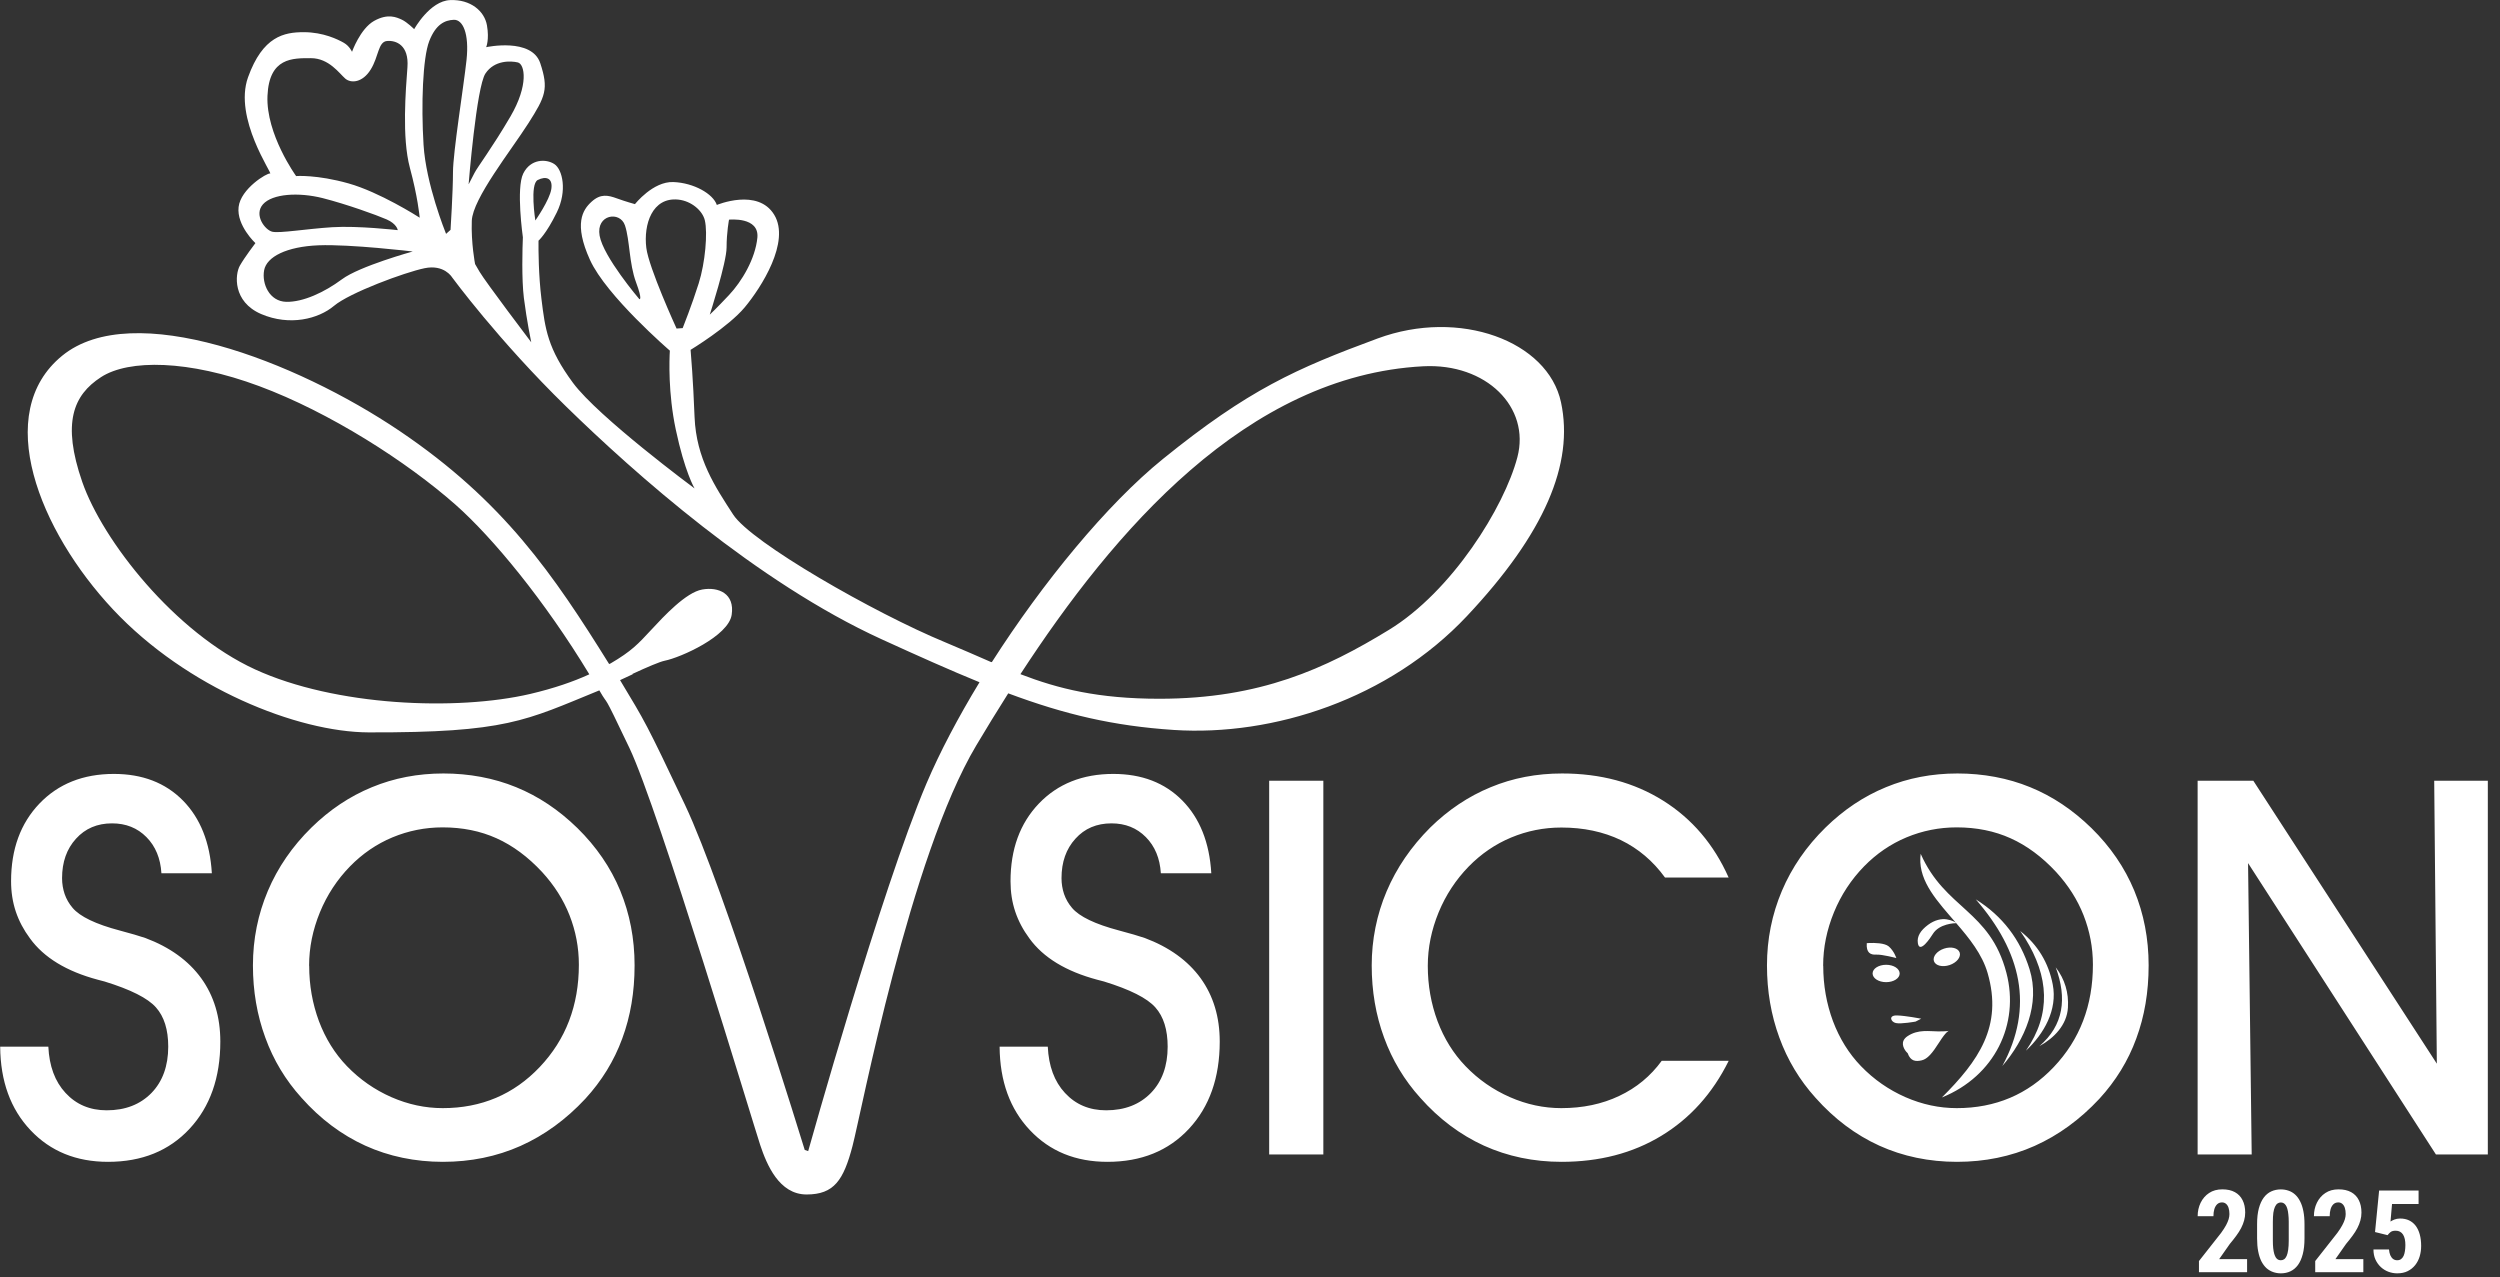 <svg width="139" height="71" viewBox="0 0 139 71" fill="none" xmlns="http://www.w3.org/2000/svg">
<rect x="0" y="0" width="139" height="71" fill="#333333" stroke="none"/>
<path d="M126.813 66.131C126.965 66.131 127.109 66.154 127.244 66.202C127.379 66.248 127.501 66.32 127.609 66.418C127.717 66.515 127.81 66.641 127.887 66.795C127.966 66.946 128.026 67.129 128.067 67.341C128.109 67.55 128.13 67.792 128.13 68.064V68.854C128.13 69.195 128.098 69.488 128.033 69.733C127.969 69.979 127.878 70.181 127.762 70.339C127.645 70.495 127.508 70.61 127.348 70.685C127.188 70.76 127.01 70.798 126.816 70.798C126.663 70.798 126.518 70.773 126.383 70.725C126.248 70.677 126.125 70.605 126.015 70.508C125.907 70.408 125.813 70.281 125.734 70.13C125.657 69.976 125.598 69.794 125.557 69.584C125.515 69.372 125.494 69.129 125.494 68.854V68.064C125.494 67.723 125.526 67.431 125.591 67.188C125.657 66.943 125.749 66.742 125.865 66.586C125.982 66.43 126.12 66.316 126.28 66.243C126.442 66.168 126.62 66.131 126.813 66.131ZM134.473 66.941H132.997L132.912 67.918C132.96 67.884 133.031 67.848 133.125 67.808C133.221 67.769 133.327 67.75 133.443 67.75C133.632 67.75 133.799 67.784 133.942 67.852C134.088 67.921 134.211 68.021 134.311 68.152C134.41 68.283 134.486 68.444 134.538 68.633C134.59 68.822 134.616 69.036 134.616 69.275C134.616 69.477 134.589 69.669 134.535 69.852C134.481 70.035 134.397 70.197 134.285 70.339C134.173 70.48 134.034 70.592 133.867 70.675C133.703 70.757 133.509 70.798 133.284 70.798C133.116 70.798 132.953 70.768 132.797 70.71C132.641 70.651 132.501 70.565 132.376 70.451C132.251 70.335 132.151 70.195 132.076 70.033C132.001 69.869 131.964 69.681 131.964 69.471H132.828C132.839 69.594 132.863 69.7 132.9 69.79C132.94 69.879 132.991 69.949 133.056 69.999C133.12 70.046 133.195 70.07 133.28 70.07C133.365 70.07 133.438 70.05 133.496 70.008C133.556 69.965 133.604 69.904 133.64 69.827C133.675 69.75 133.699 69.661 133.714 69.559C133.73 69.455 133.739 69.344 133.739 69.225C133.739 69.105 133.729 68.995 133.708 68.897C133.687 68.8 133.655 68.716 133.611 68.645C133.568 68.575 133.51 68.52 133.439 68.482C133.371 68.445 133.291 68.427 133.199 68.427C133.07 68.427 132.974 68.454 132.909 68.508C132.847 68.559 132.794 68.615 132.75 68.675L132.052 68.502L132.279 66.193H134.473V66.941ZM123.56 66.128C123.836 66.128 124.07 66.179 124.259 66.283C124.448 66.387 124.591 66.536 124.687 66.729C124.784 66.921 124.833 67.15 124.833 67.419C124.833 67.568 124.813 67.716 124.773 67.859C124.734 68 124.678 68.142 124.605 68.283C124.533 68.422 124.442 68.565 124.334 68.711C124.228 68.856 124.109 69.007 123.978 69.163L123.385 70.008H124.938V70.735H122.262V70.114L123.491 68.552C123.61 68.389 123.702 68.246 123.769 68.121C123.835 67.996 123.883 67.885 123.912 67.787C123.941 67.687 123.956 67.592 123.956 67.503C123.956 67.37 123.94 67.255 123.909 67.16C123.878 67.062 123.831 66.987 123.769 66.935C123.708 66.881 123.633 66.854 123.544 66.854C123.436 66.854 123.347 66.888 123.276 66.954C123.206 67.02 123.153 67.112 123.117 67.228C123.084 67.343 123.067 67.473 123.067 67.619H122.19C122.19 67.349 122.245 67.1 122.355 66.873C122.468 66.644 122.625 66.463 122.827 66.33C123.031 66.195 123.275 66.128 123.56 66.128ZM130.023 66.128C130.3 66.128 130.533 66.179 130.723 66.283C130.912 66.387 131.055 66.536 131.15 66.729C131.248 66.921 131.297 67.15 131.297 67.419C131.297 67.568 131.277 67.716 131.237 67.859C131.198 68 131.142 68.142 131.069 68.283C130.997 68.422 130.906 68.565 130.798 68.711C130.692 68.856 130.572 69.007 130.441 69.163L129.849 70.008H131.402V70.735H128.726V70.114L129.955 68.552C130.074 68.389 130.166 68.246 130.232 68.121C130.299 67.996 130.347 67.885 130.376 67.787C130.405 67.687 130.42 67.592 130.42 67.503C130.42 67.37 130.404 67.255 130.373 67.16C130.342 67.062 130.295 66.987 130.232 66.935C130.172 66.881 130.097 66.854 130.008 66.854C129.9 66.854 129.811 66.888 129.74 66.954C129.67 67.02 129.616 67.112 129.581 67.228C129.548 67.343 129.531 67.473 129.531 67.619H128.654C128.654 67.349 128.709 67.1 128.819 66.873C128.932 66.644 129.089 66.463 129.291 66.33C129.495 66.195 129.739 66.128 130.023 66.128ZM126.813 66.857C126.745 66.857 126.684 66.876 126.63 66.914C126.576 66.951 126.529 67.012 126.489 67.097C126.45 67.181 126.419 67.292 126.398 67.431C126.38 67.569 126.371 67.737 126.371 67.936V68.975C126.371 69.135 126.377 69.277 126.39 69.4C126.404 69.522 126.423 69.627 126.448 69.715C126.475 69.8 126.506 69.869 126.539 69.921C126.574 69.973 126.615 70.011 126.661 70.036C126.709 70.059 126.76 70.07 126.816 70.07C126.883 70.07 126.944 70.052 126.998 70.014C127.054 69.975 127.1 69.912 127.138 69.827C127.175 69.742 127.204 69.629 127.223 69.49C127.243 69.349 127.254 69.177 127.254 68.975V67.936C127.254 67.776 127.246 67.636 127.231 67.515C127.219 67.395 127.201 67.293 127.176 67.21C127.153 67.126 127.122 67.059 127.085 67.007C127.05 66.955 127.009 66.917 126.964 66.894C126.918 66.869 126.868 66.857 126.813 66.857ZM25.03 0.005C26.167 -0.041 26.94 0.617 27.076 1.415C27.213 2.213 27.031 2.623 27.031 2.623C27.058 2.617 29.561 2.085 30.038 3.512C30.513 4.947 30.331 5.357 29.376 6.857C28.421 8.358 26.278 11.047 26.232 12.275C26.187 13.508 26.414 14.68 26.414 14.68C26.485 14.802 26.571 14.948 26.667 15.115C26.984 15.658 29.508 18.993 29.537 19.031C29.533 19.01 29.288 17.832 29.128 16.57C28.997 15.519 29.047 13.78 29.072 13.194C29.067 13.155 28.687 10.46 29.093 9.647C29.502 8.823 30.366 8.824 30.821 9.122C31.276 9.42 31.549 10.603 30.958 11.81C30.367 13.018 29.941 13.382 29.941 13.382C29.936 13.907 29.942 15.292 30.104 16.616C30.311 18.304 30.448 19.375 31.857 21.285C33.261 23.186 38.566 27.119 38.618 27.157C38.606 27.137 38.067 26.221 37.572 23.878C37.143 21.851 37.214 19.991 37.244 19.496C37.223 19.478 33.709 16.448 32.802 14.448C31.892 12.442 32.392 11.668 32.893 11.214C33.393 10.759 33.803 10.85 34.303 11.032C34.803 11.214 35.304 11.35 35.304 11.35C35.304 11.35 36.304 10.076 37.441 10.122C38.583 10.167 39.649 10.779 39.856 11.395C39.856 11.395 42.136 10.44 43.046 11.941C43.96 13.442 42.318 15.994 41.408 17.086C40.501 18.174 38.41 19.443 38.397 19.451C38.417 19.694 38.537 21.089 38.618 23.19C38.714 25.51 39.761 27.061 40.762 28.607C41.767 30.159 48.594 34.075 52.556 35.713C53.47 36.092 54.305 36.465 55.113 36.814L55.153 36.804C57.968 32.403 61.551 28.031 64.664 25.514C69.424 21.664 72.043 20.502 76.596 18.819C81.149 17.136 86.065 18.956 86.793 22.372C87.521 25.788 85.883 29.659 81.558 34.258C77.232 38.856 70.809 40.948 65.256 40.585C61.902 40.363 59.198 39.722 56.058 38.55C55.43 39.539 54.837 40.514 54.279 41.448C50.59 47.638 47.902 61.802 47.401 63.714C46.901 65.624 46.371 66.413 44.845 66.413C43.319 66.413 42.632 64.755 42.268 63.664C41.904 62.572 36.622 45.001 34.995 41.585C33.368 38.169 33.934 39.447 33.327 38.391H33.308C29.204 40.069 28.163 40.741 20.492 40.721C16.535 40.705 10.384 38.26 6.286 33.888C2.188 29.517 -0.454 22.963 3.462 19.774C7.378 16.586 16.424 20.052 22.22 23.964C28.011 27.875 30.76 31.933 33.868 36.921L33.949 36.886C35.117 36.203 35.486 35.798 36.198 35.03C36.911 34.262 38.133 32.939 39.043 32.777C39.953 32.615 40.862 33.004 40.681 34.186C40.499 35.374 37.856 36.557 36.946 36.739C36.678 36.795 35.991 37.087 35.162 37.471L35.183 37.486C34.91 37.612 34.727 37.699 34.475 37.815C35.895 40.175 35.895 40.135 38.083 44.743C40.268 49.344 44.729 63.89 44.743 63.936L44.935 64.002C44.958 63.923 48.97 49.547 51.515 43.555C52.258 41.812 53.274 39.887 54.456 37.941V37.931C52.834 37.269 51.06 36.476 49.014 35.541C42.08 32.372 35.263 26.298 31.483 22.609C27.703 18.92 25.131 15.413 25.131 15.413C25.125 15.404 24.689 14.687 23.605 14.913C22.508 15.14 19.435 16.277 18.571 17.005C17.707 17.732 16.11 18.142 14.519 17.46C12.927 16.773 13.063 15.252 13.336 14.771C13.606 14.296 14.187 13.535 14.2 13.518C14.2 13.518 13.149 12.537 13.266 11.511C13.382 10.491 14.856 9.603 15.019 9.647C15.18 9.693 12.973 6.575 13.791 4.296C14.61 2.017 15.797 1.789 16.889 1.789C17.98 1.789 18.799 2.198 19.117 2.38C19.436 2.562 19.572 2.881 19.572 2.881C19.572 2.881 20.027 1.597 20.8 1.162C21.573 0.732 22.049 0.96 22.347 1.096C22.635 1.231 23.017 1.61 23.028 1.622C23.032 1.615 23.896 0.05 25.03 0.005ZM6.332 43.03C7.914 43.03 9.193 43.52 10.168 44.506C11.138 45.491 11.678 46.84 11.779 48.553H8.975C8.924 47.725 8.647 47.053 8.142 46.543C7.636 46.032 6.999 45.779 6.23 45.779C5.407 45.779 4.74 46.063 4.225 46.633C3.709 47.2 3.451 47.928 3.451 48.827C3.451 49.14 3.502 49.433 3.593 49.706C3.689 49.984 3.836 50.242 4.038 50.479C4.448 50.964 5.322 51.383 6.66 51.737C7.271 51.899 7.752 52.041 8.08 52.152C9.445 52.663 10.481 53.415 11.188 54.39C11.896 55.371 12.25 56.543 12.25 57.913C12.25 59.919 11.679 61.536 10.542 62.758C9.4 63.986 7.889 64.598 6.009 64.598C4.24 64.598 2.805 64.012 1.698 62.84C0.587 61.667 0.025 60.116 0.01 58.196H2.688C2.739 59.272 3.053 60.131 3.644 60.767C4.235 61.409 4.998 61.733 5.933 61.733C6.969 61.733 7.797 61.409 8.424 60.767C9.04 60.131 9.353 59.267 9.354 58.196C9.354 57.251 9.127 56.523 8.672 56.013C8.217 55.497 7.262 55.017 5.816 54.572C5.741 54.552 5.614 54.517 5.433 54.471C3.699 54.007 2.441 53.243 1.668 52.176C1.319 51.707 1.056 51.212 0.879 50.686C0.702 50.156 0.616 49.594 0.616 48.998C0.616 47.214 1.142 45.779 2.193 44.678C3.244 43.581 4.624 43.03 6.332 43.03ZM24.656 43.005C26.076 43.005 27.455 43.258 28.698 43.768C29.941 44.274 31.074 45.036 32.105 46.042C33.16 47.078 33.954 48.24 34.484 49.518C35.015 50.807 35.283 52.187 35.283 53.673C35.283 55.158 35.056 56.503 34.596 57.746C34.141 58.989 33.453 60.101 32.544 61.092C31.468 62.248 30.265 63.122 28.941 63.714C27.613 64.305 26.172 64.598 24.626 64.598C23.08 64.598 21.623 64.295 20.31 63.699C18.991 63.098 17.809 62.213 16.763 61.036C15.878 60.056 15.201 58.938 14.751 57.69C14.291 56.437 14.063 55.102 14.063 53.678V53.673C14.063 52.217 14.342 50.838 14.893 49.534C15.443 48.235 16.252 47.057 17.318 46.011C18.329 45.021 19.446 44.274 20.679 43.768C21.912 43.258 23.236 43.005 24.656 43.005ZM61.9 43.03C63.482 43.03 64.76 43.52 65.735 44.506C66.706 45.491 67.247 46.84 67.348 48.553H64.543C64.492 47.725 64.214 47.053 63.709 46.543C63.204 46.032 62.567 45.779 61.799 45.779C60.975 45.779 60.308 46.062 59.793 46.633C59.278 47.2 59.02 47.927 59.02 48.827C59.02 49.14 59.07 49.433 59.161 49.706C59.257 49.984 59.403 50.242 59.605 50.479C60.015 50.964 60.889 51.383 62.228 51.737C62.84 51.899 63.32 52.041 63.648 52.152C65.013 52.663 66.048 53.415 66.756 54.39C67.463 55.371 67.817 56.543 67.817 57.913C67.817 59.919 67.246 61.536 66.109 62.758C64.967 63.986 63.456 64.598 61.576 64.598C59.808 64.598 58.372 64.012 57.266 62.84C56.154 61.667 55.593 60.116 55.578 58.196H58.257C58.307 59.272 58.621 60.131 59.212 60.767C59.803 61.409 60.566 61.733 61.501 61.733C62.537 61.733 63.366 61.409 63.992 60.767C64.608 60.131 64.922 59.267 64.922 58.196C64.922 57.251 64.694 56.523 64.239 56.013C63.784 55.497 62.83 55.017 61.385 54.572C61.309 54.552 61.182 54.517 61 54.471C59.267 54.007 58.008 53.243 57.235 52.176C56.887 51.707 56.624 51.212 56.447 50.686C56.27 50.156 56.185 49.594 56.185 48.998C56.185 47.214 56.71 45.779 57.761 44.678C58.812 43.581 60.192 43.03 61.9 43.03ZM86.853 43.005C88.986 43.005 90.857 43.505 92.469 44.515C94.081 45.526 95.294 46.951 96.112 48.791H92.574C91.907 47.871 91.088 47.179 90.118 46.709C89.143 46.244 88.046 46.011 86.814 46.011C85.833 46.011 84.903 46.198 84.019 46.567C83.134 46.936 82.346 47.477 81.659 48.179C80.947 48.912 80.385 49.761 79.986 50.731C79.587 51.706 79.385 52.692 79.385 53.703C79.385 54.784 79.567 55.805 79.926 56.775C80.29 57.74 80.805 58.575 81.482 59.277C82.195 60.02 83.018 60.591 83.953 61.001C84.883 61.41 85.838 61.612 86.809 61.612C87.996 61.612 89.072 61.389 90.027 60.934C90.982 60.485 91.771 59.833 92.393 58.979H96.106L96.112 58.989C95.213 60.803 93.959 62.188 92.367 63.153C90.775 64.118 88.925 64.598 86.823 64.598C85.267 64.598 83.827 64.295 82.508 63.699C81.194 63.098 80.007 62.213 78.966 61.036C78.082 60.056 77.409 58.938 76.954 57.69C76.494 56.437 76.267 55.102 76.267 53.678C76.267 52.252 76.545 50.858 77.096 49.559C77.647 48.261 78.455 47.078 79.522 46.011C80.532 45.021 81.649 44.274 82.882 43.768C84.11 43.258 85.434 43.005 86.853 43.005ZM108.837 43.005C110.257 43.005 111.636 43.258 112.879 43.768C114.122 44.274 115.254 45.036 116.285 46.042C117.341 47.078 118.134 48.24 118.665 49.518C119.196 50.807 119.464 52.187 119.464 53.673C119.464 55.158 119.236 56.503 118.776 57.746C118.322 58.989 117.634 60.101 116.725 61.092C115.648 62.248 114.446 63.122 113.122 63.714C111.793 64.305 110.353 64.598 108.807 64.598C107.26 64.598 105.804 64.295 104.49 63.699C103.171 63.098 101.989 62.213 100.943 61.036C100.059 60.056 99.386 58.938 98.932 57.69C98.472 56.437 98.244 55.102 98.244 53.678V53.673C98.244 52.217 98.522 50.838 99.073 49.534C99.624 48.235 100.433 47.057 101.499 46.011C102.51 45.021 103.626 44.274 104.859 43.768C106.092 43.258 107.417 43.005 108.837 43.005ZM73.578 64.189H70.566V43.409H73.578V64.189ZM135.488 59.14L135.342 43.409H138.323V64.189H135.438L124.992 47.988L125.194 64.189H122.188V43.409H125.285L135.488 59.14ZM24.615 46.002C23.635 46.002 22.706 46.189 21.821 46.557C20.937 46.926 20.148 47.467 19.461 48.17C18.748 48.902 18.187 49.751 17.788 50.721C17.389 51.697 17.186 52.682 17.186 53.693L17.191 53.703C17.191 54.784 17.374 55.805 17.732 56.775C18.096 57.74 18.612 58.575 19.289 59.277C20.007 60.02 20.83 60.591 21.76 61.001C22.695 61.41 23.645 61.612 24.615 61.612C26.768 61.612 28.567 60.849 30.013 59.323C31.458 57.797 32.185 55.901 32.185 53.638C32.185 52.677 32.009 51.763 31.665 50.888C31.321 50.014 30.811 49.216 30.144 48.488C29.355 47.639 28.507 47.012 27.607 46.608C26.713 46.204 25.712 46.002 24.615 46.002ZM108.796 46.002C107.816 46.002 106.886 46.189 106.002 46.557C105.118 46.926 104.329 47.467 103.642 48.17C102.929 48.902 102.368 49.751 101.969 50.721C101.57 51.697 101.367 52.682 101.367 53.693L101.372 53.703C101.372 54.784 101.554 55.805 101.913 56.775C102.277 57.74 102.793 58.575 103.47 59.277C104.187 60.02 105.011 60.591 105.94 61.001C106.875 61.41 107.826 61.612 108.796 61.612C110.949 61.612 112.748 60.849 114.193 59.323C115.639 57.797 116.366 55.901 116.366 53.638C116.366 52.677 116.189 51.763 115.846 50.888C115.502 50.014 114.991 49.216 114.324 48.488C113.536 47.639 112.687 47.012 111.788 46.608C110.894 46.204 109.893 46.002 108.796 46.002ZM106.79 47.472C108.149 50.55 110.641 50.596 111.556 54.088C112.303 56.943 110.904 59.833 107.968 61.02C109.989 58.999 111.374 57.069 110.51 54.097C110.205 53.049 109.49 52.167 108.766 51.328C108.691 51.329 107.82 51.349 107.462 51.934C107.346 52.126 106.729 53.056 106.633 52.44C106.572 52.056 106.79 51.728 107.194 51.425C107.573 51.142 107.952 51.071 108.235 51.116C108.553 51.168 108.702 51.269 108.751 51.31C107.735 50.134 106.706 49.041 106.77 47.693L106.79 47.472ZM109.853 50.004C111.343 50.934 112.328 52.238 112.844 53.89C113.445 55.826 112.591 57.802 111.328 59.272C113.112 55.982 112.384 52.914 109.853 50.004ZM108.356 57.316C108.348 57.317 108.213 57.336 107.831 57.938C107.437 58.56 107.169 58.878 106.851 58.954C106.532 59.03 106.229 59.019 106.067 58.559L105.979 58.467C105.841 58.292 105.619 57.905 106.062 57.609C106.654 57.215 107.275 57.346 107.766 57.346C108.241 57.346 108.35 57.318 108.356 57.316ZM112.323 51.763C113.304 52.536 113.9 53.531 114.133 54.739C114.406 56.149 113.647 57.478 112.642 58.418C114.063 56.371 113.912 54.289 112.601 52.179L112.323 51.763ZM114.299 53.784C114.809 54.451 115.027 55.2 114.977 56.023C114.921 56.988 114.203 57.721 113.39 58.166C114.739 57.004 114.936 55.512 114.299 53.784ZM105.476 56.458C105.96 56.473 106.799 56.635 106.819 56.639L106.507 56.8C106.507 56.8 105.703 56.947 105.41 56.882C105.117 56.816 104.985 56.443 105.476 56.458ZM104.869 53.642C105.289 53.642 105.622 53.86 105.622 54.128C105.622 54.395 105.284 54.608 104.869 54.608C104.45 54.608 104.116 54.391 104.116 54.123C104.116 53.855 104.455 53.642 104.869 53.642ZM108.089 52.743C108.483 52.612 108.872 52.708 108.958 52.961C109.043 53.213 108.79 53.527 108.396 53.658C108.002 53.789 107.613 53.693 107.527 53.44C107.442 53.188 107.695 52.874 108.089 52.743ZM103.937 52.431C104.21 52.421 104.784 52.425 105.016 52.622C105.314 52.881 105.432 53.257 105.436 53.268C105.429 53.267 104.64 53.057 104.318 53.077C103.995 53.097 103.753 52.97 103.793 52.44L103.937 52.431ZM14.407 21.467C10.491 20.011 7.165 19.966 5.619 20.967C4.073 21.967 3.436 23.514 4.573 26.794C5.71 30.068 9.718 35.172 14.18 37.218C18.642 39.265 25.383 39.538 29.481 38.583C30.808 38.27 31.883 37.897 32.762 37.494V37.486C30.291 33.403 27.395 29.891 25.333 28.067C22.604 25.657 18.324 22.922 14.407 21.467ZM79.132 20.365C69.318 20.876 61.92 29.532 56.74 37.476V37.486C58.842 38.295 61.056 38.851 64.467 38.851C70.066 38.851 73.71 37.168 77.217 35.025C80.724 32.888 83.639 28.198 84.367 25.419C85.095 22.644 82.639 20.183 79.132 20.365ZM37.704 11.097C36.264 10.956 35.774 12.472 35.935 13.781C36.071 14.887 37.587 18.202 37.617 18.267L37.957 18.243C37.963 18.228 38.484 16.917 38.846 15.761C39.215 14.599 39.351 12.937 39.19 12.255C39.068 11.724 38.452 11.173 37.704 11.097ZM40.534 12.214C40.534 12.214 40.398 12.917 40.398 13.761C40.397 14.6 39.472 17.467 39.463 17.495C39.474 17.485 39.837 17.145 40.534 16.403C41.242 15.65 41.994 14.397 42.11 13.215C42.221 12.042 40.563 12.211 40.534 12.214ZM17.712 13.639C15.938 13.71 14.822 14.276 14.685 15.029C14.549 15.782 14.979 16.756 15.913 16.782C16.848 16.802 18.03 16.257 19.011 15.529C19.986 14.801 22.948 13.983 22.948 13.983C22.948 13.983 19.486 13.569 17.712 13.639ZM34.748 12.532C34.475 11.714 33.131 11.921 33.338 13.103C33.544 14.279 35.524 16.605 35.546 16.631C35.546 16.631 35.753 16.742 35.364 15.696C34.975 14.65 35.021 13.351 34.748 12.532ZM25.232 1.101C24.732 1.122 24.231 1.349 23.867 2.284C23.503 3.219 23.412 5.816 23.549 8.045C23.682 10.22 24.75 12.876 24.801 13.003L25.05 12.78C25.05 12.769 25.186 10.66 25.186 9.571C25.187 8.479 25.778 4.815 25.939 3.335C26.096 1.855 25.732 1.082 25.232 1.101ZM17.945 11.016C16.601 10.678 15.146 10.769 14.62 11.36C14.1 11.951 14.736 12.796 15.146 12.886C15.555 12.977 17.036 12.725 18.471 12.633C19.906 12.543 22.114 12.796 22.114 12.796V12.79C22.112 12.777 22.058 12.447 21.497 12.199C20.926 11.951 19.289 11.36 17.945 11.016ZM30.654 10.506C30.745 9.895 30.356 9.778 29.901 10.006C29.448 10.232 29.762 12.243 29.765 12.259C29.765 12.259 30.563 11.122 30.654 10.506ZM21.518 2.279C21.017 2.325 21.063 3.143 20.608 3.871C20.154 4.599 19.517 4.644 19.198 4.371C18.88 4.098 18.294 3.234 17.288 3.234C16.282 3.234 14.963 3.189 14.872 5.326C14.781 7.464 16.464 9.789 16.464 9.789C16.464 9.789 17.606 9.698 19.38 10.198C21.1 10.683 23.21 12.023 23.336 12.104C23.326 11.998 23.222 10.929 22.791 9.334C22.336 7.651 22.563 4.962 22.654 3.734C22.745 2.506 22.018 2.234 21.518 2.279ZM28.79 3.471C28.401 3.38 27.491 3.335 26.99 4.088C26.49 4.836 26.056 10.233 26.056 10.233L26.061 10.238C26.063 10.234 26.218 9.938 26.379 9.622C26.536 9.303 27.354 8.232 28.38 6.478C29.405 4.725 29.179 3.563 28.79 3.471Z" fill="white"/>
</svg>

